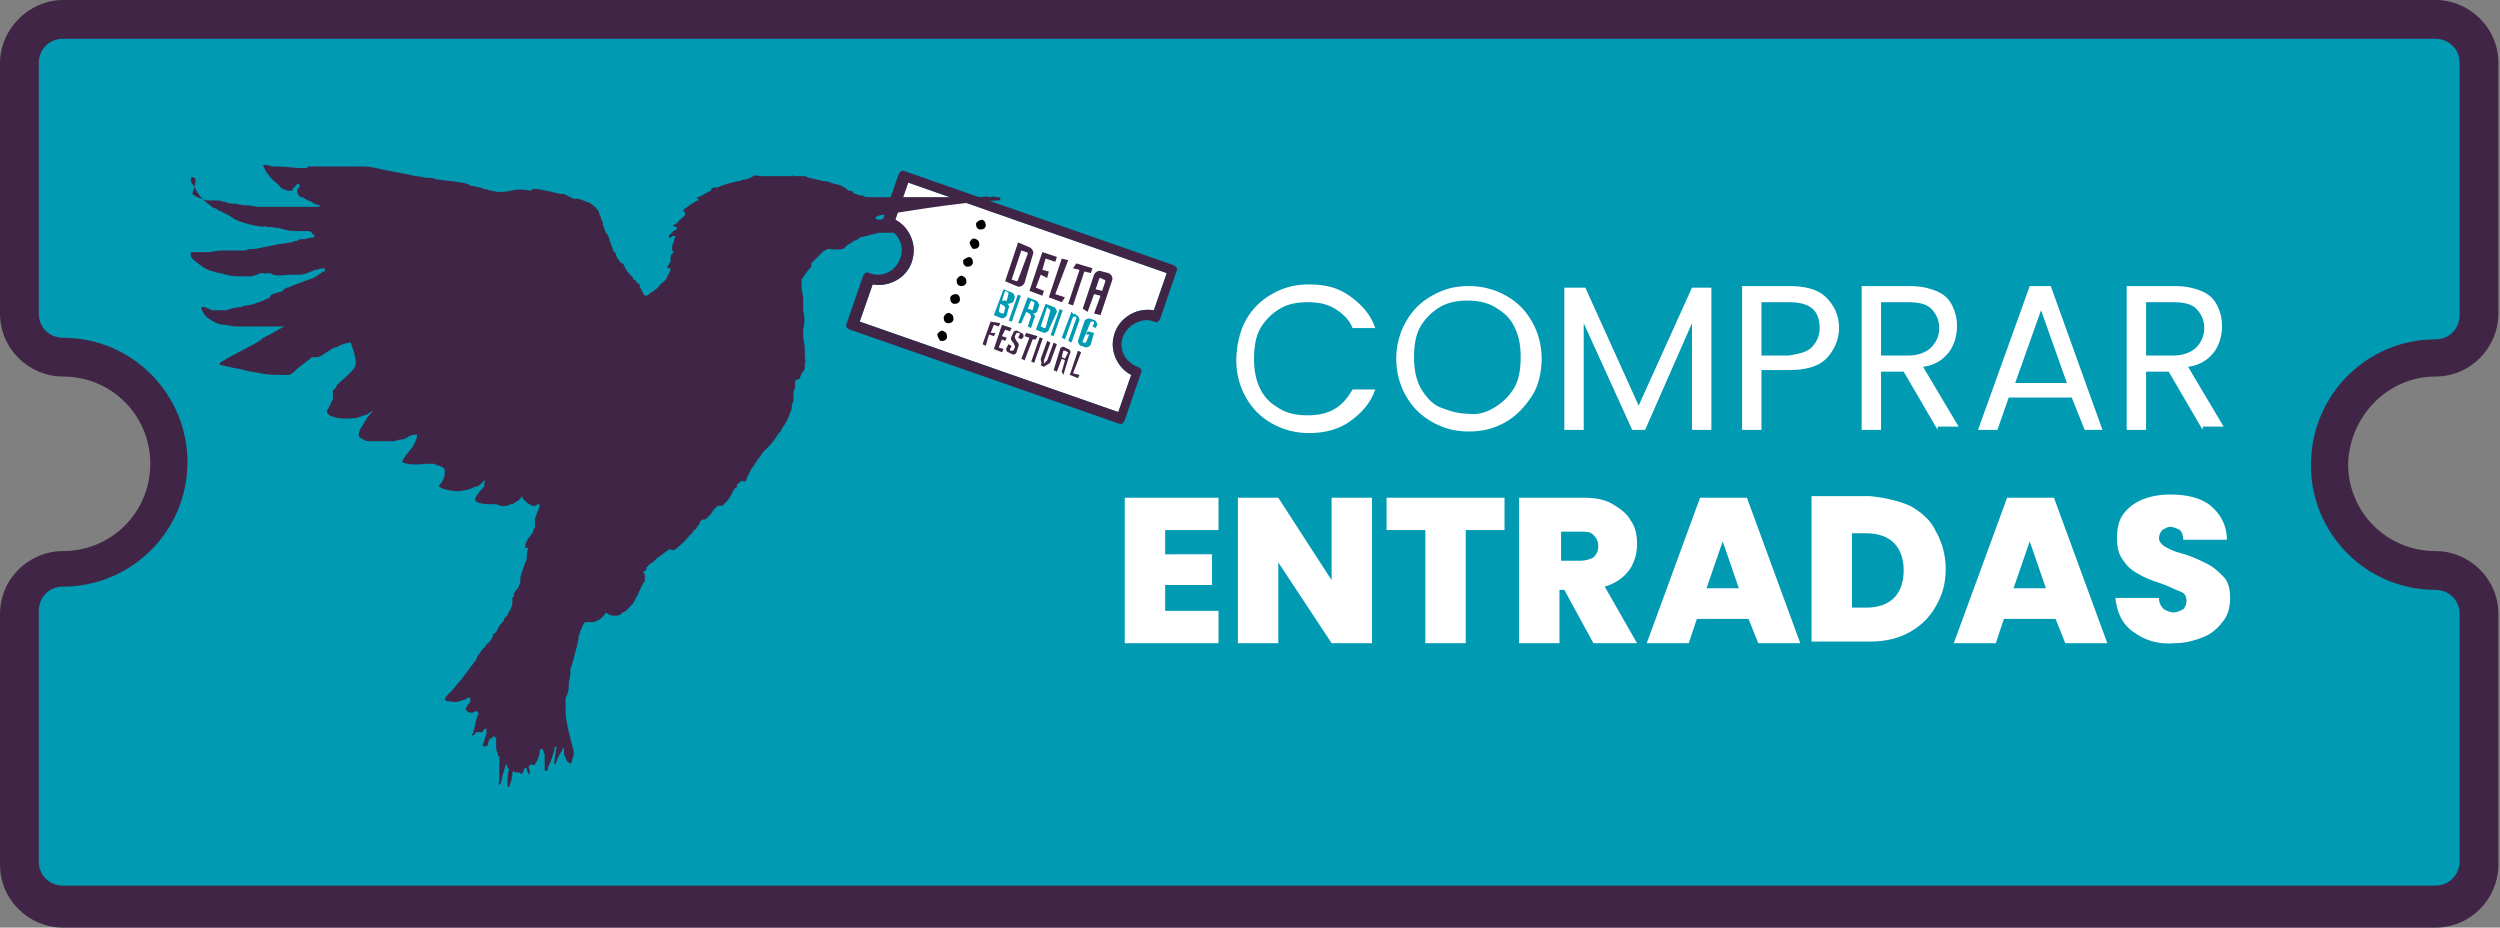 <?xml version="1.0" encoding="UTF-8"?>
<!-- Generator: Adobe Illustrator 28.0.0, SVG Export Plug-In . SVG Version: 6.00 Build 0)  -->
<svg xmlns="http://www.w3.org/2000/svg" xmlns:xlink="http://www.w3.org/1999/xlink" version="1.1" x="0px" y="0px" viewBox="0 0 154.7 57.4" style="enable-background:new 0 0 154.7 57.4;" xml:space="preserve">
<rect x="0" y="0" width="154.7" height="57.4" fill="#808080" stroke="none"/>
<style type="text/css">
	.st0{display:none;}
	.st1{display:inline;fill:#009AB2;}
	.st2{fill:#FFFFFF;}
	.st3{fill:#3D2645;}
	.st4{fill:#0098B0;}
	.st5{fill:#412547;}
	.st6{fill:#009AB2;}
</style>
<g id="BG" class="st0">
</g>
<g id="ELEMENTS_00000010294934193675868900000004873407955746785958_">
	<g>
		<path class="st5" d="M150.7,23.3c2.2,0,3.9-1.8,3.9-3.9V3.9c0-2.2-1.8-3.9-3.9-3.9H77.5h-6.4H3.9C1.8,0,0,1.8,0,3.9v15.5    c0,2.2,1.8,3.9,3.9,3.9c3,0,5.4,2.4,5.4,5.4c0,3-2.4,5.4-5.4,5.4C1.8,34.1,0,35.8,0,38v15.5c0,2.2,1.8,3.9,3.9,3.9h67.2h6.4h73.2    c2.2,0,3.9-1.8,3.9-3.9V38c0-2.2-1.8-3.9-3.9-3.9c-3,0-5.4-2.4-5.4-5.4C145.4,25.7,147.8,23.3,150.7,23.3z"></path>
		<path class="st6" d="M150.7,21c0.9,0,1.5-0.7,1.5-1.5V3.9c0-0.9-0.7-1.5-1.5-1.5H77.5h-6.4H3.9c-0.9,0-1.5,0.7-1.5,1.5v15.5    c0,0.9,0.7,1.5,1.5,1.5c4.3,0,7.7,3.5,7.7,7.7c0,4.3-3.5,7.7-7.7,7.7c-0.9,0-1.5,0.7-1.5,1.5v15.5c0,0.9,0.7,1.5,1.5,1.5h67.2h6.4    h73.2c0.9,0,1.5-0.7,1.5-1.5V38c0-0.9-0.7-1.5-1.5-1.5c-4.3,0-7.7-3.5-7.7-7.7C143,24.4,146.5,21,150.7,21z"></path>
		<g>
			<g>
				<g>
					<polygon points="52.3,15.3 52.3,15.3 52.3,15.3      "></polygon>
					<path class="st5" d="M61.8,13.1C61.9,13.1,62,13.1,61.8,13.1c-0.2-0.3-3.6,0.4-6.3,0.4c-0.1,0-0.9,0-1,0.1       c-0.1,0-0.4,0-0.3-0.2c0,0-2.1,0.7-2,1.9c0,0,0.1,0,0.1-0.1c0,0,0,0,0,0c0,0,0,0,0,0c0,0,0,0,0.1,0c0,0,0,0,0,0       c0.1-0.1,0.2-0.1,0.3-0.2c0,0,0,0,0,0l0,0l0,0c0,0,0.1,0,0.1-0.1c0,0,0,0,0,0c0.2,0,0.3-0.1,0.4-0.2c0.4-0.1,0.8-0.2,1.2-0.3       c0.1,0,0.2,0,0.3,0c0.1,0,0.1,0,0.2,0c0.1,0,0.2,0,0.3,0c0.2,0,0.3,0,0.4-0.1c0,0,0.1,0,0.1,0c0.3-0.1,0.7-0.1,1-0.1       c0.6-0.1,1.2-0.2,1.7-0.3c0.9-0.1,1.7-0.4,2.5-0.6C61.4,13.2,61.6,13.2,61.8,13.1z"></path>
				</g>
				<g>
					<g>
						<g>
							<path class="st2" d="M68.9,20.9c-0.2,0.9,0.3,1.9,1.1,2.3l-0.8,2.3l-16-5.6l0.8-2.3c1.1,0.2,2.3-0.5,2.5-1.7         c0.2-0.9-0.3-1.9-1.1-2.3l0.8-2.3l16,5.6l-0.8,2.3C70.2,19,69.1,19.8,68.9,20.9z"></path>
						</g>
					</g>
					<g>
						<g>
							<g>
								<path d="M59.2,18.2L59.2,18.2c0.2,0.1,0.2,0.2,0.2,0.4l0,0c-0.1,0.2-0.2,0.2-0.4,0.2l0,0c-0.2-0.1-0.2-0.2-0.2-0.4l0,0          C58.9,18.2,59.1,18.2,59.2,18.2z"></path>
							</g>
						</g>
						<g>
							<g>
								<path d="M58.8,19.4L58.8,19.4c0.2,0.1,0.2,0.2,0.2,0.4v0c-0.1,0.2-0.2,0.2-0.4,0.2l0,0c-0.2-0.1-0.2-0.2-0.2-0.4v0          C58.5,19.4,58.7,19.3,58.8,19.4z"></path>
							</g>
						</g>
						<g>
							<g>
								<path d="M58.4,20.5L58.4,20.5c0.2,0.1,0.2,0.2,0.2,0.4h0c-0.1,0.2-0.2,0.2-0.4,0.2l0,0C58.1,21,58,20.8,58,20.7l0,0          C58.1,20.5,58.3,20.4,58.4,20.5z"></path>
							</g>
						</g>
						<g>
							<g>
								<path d="M59.6,17.1L59.6,17.1c0.2,0.1,0.2,0.2,0.2,0.4v0c-0.1,0.2-0.2,0.2-0.4,0.2l0,0c-0.2-0.1-0.2-0.2-0.2-0.4v0          C59.3,17.1,59.5,17,59.6,17.1z"></path>
							</g>
						</g>
						<g>
							<g>
								<path d="M60,15.9L60,15.9c0.2,0.1,0.2,0.2,0.2,0.4l0,0c-0.1,0.2-0.2,0.2-0.4,0.2l0,0c-0.2-0.1-0.2-0.2-0.2-0.4l0,0          C59.7,16,59.9,15.9,60,15.9z"></path>
							</g>
						</g>
						<g>
							<g>
								<path d="M60.4,14.8L60.4,14.8c0.2,0.1,0.2,0.2,0.2,0.4l0,0c-0.1,0.2-0.2,0.2-0.4,0.2h0C60.1,15.3,60,15.1,60,15l0,0          C60.1,14.8,60.2,14.7,60.4,14.8z"></path>
							</g>
						</g>
						<g>
							<g>
								<path d="M60.8,13.6L60.8,13.6C61,13.7,61,13.9,61,14l0,0c-0.1,0.2-0.2,0.2-0.4,0.2l0,0c-0.2-0.1-0.2-0.2-0.2-0.4l0,0          C60.5,13.7,60.6,13.6,60.8,13.6z"></path>
							</g>
						</g>
						<g>
							<g>
								<path class="st5" d="M71.4,19.9c0.2,0.1,0.3,0,0.4-0.2l1-2.9c0.1-0.2,0-0.3-0.2-0.4l-16.6-5.8c-0.2-0.1-0.3,0-0.4,0.2          l-1,2.9c-0.1,0.2,0,0.3,0.2,0.4c0.8,0.3,1.2,1.1,0.9,1.9c-0.3,0.8-1.1,1.2-1.9,0.9c-0.2-0.1-0.3,0-0.4,0.2l-1,2.9          c-0.1,0.2,0,0.3,0.2,0.4l16.6,5.8c0.2,0.1,0.3,0,0.4-0.2l1-2.9c0.1-0.2,0-0.3-0.2-0.4c-0.8-0.3-1.2-1.1-0.9-1.9          C69.8,20.1,70.7,19.6,71.4,19.9z M68.9,20.9c-0.2,0.9,0.3,1.9,1.1,2.3l-0.8,2.3l-16-5.6l0.8-2.3c1.1,0.2,2.3-0.5,2.5-1.7          c0.2-0.9-0.3-1.9-1.1-2.3l0.8-2.3l16,5.6l-0.8,2.3C70.2,19,69.1,19.8,68.9,20.9z"></path>
							</g>
						</g>
					</g>
					<g>
						<g>
							<path class="st5" d="M63.6,15.7c0,0,0-0.1-0.1-0.1l-0.3-0.1l-0.6,1.8l0.3,0.1c0,0,0.1,0,0.1-0.1L63.6,15.7z M63.4,17.5         c-0.1,0.2-0.3,0.3-0.5,0.2l-0.7-0.3L63,15l0.7,0.3c0.2,0.1,0.3,0.3,0.2,0.5L63.4,17.5z"></path>
						</g>
						<polygon class="st5" points="65.4,15.9 65.3,16.2 64.7,16 64.5,16.7 64.9,16.8 64.8,17.2 64.4,17 64.1,17.8 64.6,18         64.5,18.3 63.7,18 64.5,15.6       "></polygon>
						<polygon class="st5" points="65.9,18.4 65.7,18.7 64.9,18.4 65.7,16 66.1,16.1 65.3,18.2       "></polygon>
						<polygon class="st5" points="67.6,16.6 67.5,16.9 67.1,16.8 66.4,18.9 66.1,18.8 66.8,16.7 66.4,16.6 66.6,16.3       "></polygon>
						<g>
							<path class="st5" d="M68.4,17.4c0,0,0-0.1-0.1-0.1l-0.2-0.1c0,0-0.1,0-0.1,0.1l-0.2,0.6l0.4,0.1L68.4,17.4z M67.7,19.4         l0.4-1.1l-0.4-0.1l-0.4,1.1L67,19.1l0.7-2.1c0.1-0.2,0.3-0.3,0.5-0.2l0.4,0.1c0.2,0.1,0.3,0.3,0.2,0.5l-0.7,2.1L67.7,19.4z"></path>
							<path class="st6" d="M61.8,19.3l0.2,0.1c0,0,0.1,0,0.1,0l0.1-0.3c0-0.1,0-0.1-0.1-0.2l-0.2-0.1L61.8,19.3z M62.3,18.6         l0.1-0.4c0,0,0-0.1,0-0.1l-0.2-0.1L62,18.6L62.3,18.6C62.2,18.7,62.3,18.7,62.3,18.6 M62.3,18.8c0.1,0,0.2,0.2,0.1,0.3         l-0.1,0.4c0,0.1-0.2,0.2-0.3,0.2l-0.5-0.2l0.6-1.6l0.5,0.2c0.1,0,0.2,0.2,0.2,0.3l-0.1,0.3C62.5,18.8,62.4,18.8,62.3,18.8         L62.3,18.8z"></path>
						</g>
						
							<rect x="62" y="18.9" transform="matrix(0.329 -0.944 0.944 0.329 24.183 72.151)" class="st6" width="1.7" height="0.2"></rect>
						<g>
							<path class="st6" d="M63.9,19.2l0.1-0.4c0,0,0-0.1,0-0.1l-0.2-0.1l-0.2,0.5L63.9,19.2C63.8,19.2,63.9,19.2,63.9,19.2          M63.7,19.4l-0.2-0.1l-0.3,0.7L63,20l0.6-1.6l0.5,0.2c0.1,0,0.2,0.2,0.2,0.3l-0.1,0.3c0,0.1-0.1,0.2-0.3,0.2l0,0         c0.1,0,0.2,0.2,0.1,0.3l-0.2,0.6l-0.2-0.1l0.2-0.6C63.8,19.5,63.7,19.4,63.7,19.4"></path>
							<path class="st6" d="M65,19.2C65,19.2,65,19.1,65,19.2L64.8,19l-0.4,1.2l0.2,0.1c0,0,0.1,0,0.1,0L65,19.2z M64.9,20.4         c0,0.1-0.2,0.2-0.3,0.2l-0.5-0.2l0.6-1.6l0.5,0.2c0.1,0,0.2,0.2,0.2,0.3L64.9,20.4z"></path>
						</g>
						
							<rect x="64.6" y="19.8" transform="matrix(0.329 -0.944 0.944 0.329 25.067 75.204)" class="st6" width="1.7" height="0.2"></rect>
						<g>
							<path class="st6" d="M66.4,19.4L66.4,19.4c0,0.1,0.1,0,0.1,0l0.1,0.1c0.1,0,0.2,0.2,0.2,0.3l-0.5,1.4l-0.2-0.1l0.5-1.4         c0,0,0-0.1,0-0.1l-0.1,0c0,0-0.1,0-0.1,0L65.9,21l-0.2-0.1l0.6-1.6L66.4,19.4z"></path>
							<path class="st6" d="M67.2,20.7l0.1-0.2l0.4,0.1l-0.2,0.7c0,0.1-0.2,0.2-0.3,0.2l-0.3-0.1c-0.1,0-0.2-0.2-0.2-0.3l0.4-1.2         c0-0.1,0.2-0.2,0.3-0.2l0.3,0.1c0.1,0,0.2,0.2,0.2,0.3l-0.1,0.2l-0.2-0.1l0.1-0.2c0,0,0-0.1,0-0.1l-0.1,0c0,0-0.1,0-0.1,0         L67,21.1c0,0,0,0.1,0,0.1l0.1,0c0,0,0.1,0,0.1,0l0.2-0.5L67.2,20.7z"></path>
						</g>
						<polygon class="st5" points="61.9,20 61.8,20.2 61.5,20.1 61.3,20.6 61.6,20.6 61.5,20.8 61.2,20.7 61,21.4 60.8,21.3         61.3,19.9       "></polygon>
						<polygon class="st5" points="62.6,20.3 62.5,20.5 62.2,20.4 62,20.8 62.3,20.9 62.2,21.1 62,21 61.8,21.5 62.1,21.6 62,21.8         61.5,21.6 62,20.1       "></polygon>
						<g>
							<path class="st5" d="M62.7,20.6c0-0.1,0.2-0.2,0.3-0.1l0.2,0.1c0.1,0,0.2,0.2,0.1,0.3L63.2,21L63,20.9l0.1-0.2         c0,0,0-0.1,0-0.1l-0.1,0c0,0-0.1,0-0.1,0l-0.1,0.2c0,0.1,0,0.1,0,0.1l0.1,0.2c0.1,0.1,0.2,0.2,0.1,0.4l-0.1,0.3         c0,0.1-0.2,0.2-0.3,0.1l-0.2-0.1c-0.1,0-0.2-0.2-0.1-0.3l0.1-0.2l0.2,0.1l-0.1,0.2c0,0,0,0.1,0,0.1l0.1,0c0,0,0.1,0,0.1,0         l0.1-0.2c0-0.1,0-0.1,0-0.1l-0.1-0.2c-0.1-0.1-0.2-0.2-0.1-0.4L62.7,20.6z"></path>
						</g>
						<polygon class="st5" points="64.2,20.8 64.1,21 63.9,21 63.4,22.3 63.2,22.2 63.7,20.9 63.4,20.8 63.5,20.6       "></polygon>
						
							<rect x="63.4" y="21.6" transform="matrix(0.329 -0.944 0.944 0.329 22.561 75.127)" class="st5" width="1.6" height="0.2"></rect>
						<g>
							<path class="st5" d="M64.4,22.2l0.4-1.1l0.2,0.1l-0.4,1.1c0,0.1,0,0.2,0,0.2l0,0l0,0c0,0,0.1-0.1,0.2-0.2l0.4-1.1l0.2,0.1         l-0.4,1.1c0,0.1-0.3,0.2-0.4,0.3l-0.2-0.1C64.5,22.5,64.4,22.3,64.4,22.2"></path>
							<path class="st5" d="M66.1,21.8C66.1,21.8,66.1,21.7,66.1,21.8l-0.2-0.1c0,0-0.1,0-0.1,0l-0.1,0.4l0.2,0.1L66.1,21.8z          M65.7,23l0.2-0.7l-0.2-0.1L65.4,23l-0.2-0.1l0.4-1.3c0-0.1,0.2-0.2,0.3-0.1l0.2,0.1c0.1,0,0.2,0.2,0.1,0.3l-0.4,1.3L65.7,23         z"></path>
						</g>
						<polygon class="st5" points="66.8,23.2 66.7,23.4 66.2,23.2 66.7,21.7 66.9,21.8 66.4,23.1       "></polygon>
					</g>
				</g>
				<path class="st5" d="M52.3,15.3c0.6-1,1.8-1.8,1.8-1.8c0.1-0.1,0.3-0.2,0.5-0.2c0.2,0,4.6-0.8,7.2-0.9c0.1,0,0.1,0,0.1-0.1      c0-0.1-0.1-0.1-0.2-0.1c0,0-0.1,0-0.1,0c-0.1-0.1-0.2,0-0.4,0l0,0c-0.2-0.1-0.3,0-0.5,0c-0.5,0-1,0-1.5,0c0,0,0,0-0.1,0      c0,0-0.1,0-0.1,0c0,0-0.1,0-0.1,0c0,0,0,0,0,0c0,0,0,0-0.1,0c0,0-0.1,0-0.1,0c0,0-0.1,0-0.1,0c-0.1,0-0.1,0-0.1,0      c0,0-0.1,0-0.1,0c0,0,0,0,0,0c0,0,0,0-0.1,0c0,0-0.1,0-0.1,0c0,0-0.1,0-0.1,0c-0.5,0-1.1,0-1.6,0c-0.1,0-0.1,0-0.2,0      c0,0,0,0-0.1,0c0,0,0,0,0.1,0c0,0,0,0,0,0c0,0,0,0-0.1,0c0,0-0.1,0-0.1,0c0,0,0,0-0.1,0c0,0,0,0-0.1,0c0,0,0,0,0,0      c0,0-0.1,0-0.1,0c0,0,0,0-0.1,0c0,0,0,0,0,0c-0.1,0-0.2,0-0.2,0c0,0,0,0-0.1,0c0,0,0,0,0,0c-0.2,0-0.3,0-0.5,0      c-0.2,0-0.4,0-0.6,0c-0.2,0-0.4,0-0.6,0c0,0,0,0,0,0c-0.1,0-0.2,0-0.3-0.1c0,0,0,0,0,0c-0.1,0-0.3,0-0.4-0.1c0,0,0,0-0.1,0      C53,12,53,12,52.9,12c-0.1-0.1-0.2-0.2-0.3-0.2c0,0,0,0-0.1,0c-0.2-0.2-0.4-0.3-0.7-0.4c0,0,0,0-0.1,0c0,0,0,0,0,0      c-0.3-0.1-0.5-0.2-0.8-0.2c-0.3-0.1-0.5-0.1-0.8-0.2c0,0,0,0,0,0c0,0,0,0-0.1,0c-0.1-0.1-0.2-0.1-0.3-0.1c0,0,0,0-0.1,0l0,0      c0,0-0.1,0-0.1,0c0,0-0.1,0-0.1,0c0,0-0.1,0-0.1,0c0,0,0,0-0.1,0c-0.1,0-0.1-0.1-0.2,0c0,0,0,0,0,0c-0.1,0-0.3,0-0.4,0      c0,0,0,0-0.1,0c0,0,0,0,0,0c0,0,0,0,0,0l0,0c-0.1,0-0.1,0-0.2,0c-0.3,0-0.5,0-0.8,0c-0.1,0-0.3,0-0.4,0c0,0,0,0,0,0      c-0.2,0-0.3-0.1-0.5,0c-0.1,0.1-0.2,0.1-0.4,0.2c-0.1,0-0.3,0-0.4,0.1l0,0c0,0-0.1,0-0.1,0c-0.4,0.1-0.9,0.2-1.3,0.4      c0,0-0.1,0-0.1,0c-0.1,0-0.2,0-0.3,0.1c0,0,0,0,0,0c0,0,0,0,0,0l0,0c0,0.1,0,0.1,0,0.1c0,0,0,0,0,0c-0.3,0.1-0.5,0.3-0.8,0.4      c-0.1,0-0.1,0.1,0,0.1c0,0,0.1,0.1,0,0.1c-0.3,0.1-0.5,0.3-0.8,0.5c-0.1,0-0.1,0.1-0.1,0.1l0,0c0,0.1,0,0.1,0,0.1      c0.1,0,0.1,0.1,0.1,0.2c-0.1,0.1-0.2,0.2-0.3,0.3c0,0,0,0,0,0c-0.1,0-0.1,0.1-0.1,0.1c-0.1,0.1-0.2,0.2-0.3,0.2      c-0.1,0.1,0,0.1,0,0.1c0,0,0,0,0,0c0,0,0.1,0,0.2,0.1l0,0c0,0,0,0,0,0c0,0.1-0.1,0.1-0.2,0.2c-0.1,0-0.1,0.1-0.1,0.1      c0,0-0.1,0-0.1,0.1l0,0c0,0-0.1,0-0.1,0.1l0,0c0,0,0,0,0,0.1c0,0,0,0,0.1,0c0,0,0,0,0,0c0,0,0.1,0,0.1-0.1c0,0,0,0,0,0l0,0l0,0      c0,0,0.1,0,0.1,0c0,0,0.1,0,0.1,0c0,0,0,0,0,0c0,0.1-0.1,0.2-0.1,0.3c0,0,0,0.1,0,0.1c-0.1,0.1-0.1,0.2-0.1,0.3c0,0,0,0,0,0      c0,0.1,0,0.1,0,0.2c0,0,0.1,0.1,0.1,0.1l0,0c0,0-0.1,0.1-0.1,0.1c-0.1,0.1-0.1,0.1-0.1,0.2c0,0,0,0,0,0.1c0,0,0,0,0,0.1      c0,0,0,0,0,0.1l0,0c0,0,0,0,0,0l0,0c-0.1,0.1-0.1,0.2-0.2,0.3c0,0.1,0,0.1,0.1,0.1c0.1,0,0.1,0,0.1,0.1      c-0.1,0.2-0.2,0.4-0.3,0.6c-0.1,0.1-0.1,0.1-0.2,0.2c0,0-0.1,0-0.1,0.1c0,0-0.1,0-0.1,0.1c-0.1,0.1-0.3,0.3-0.5,0.4      c0,0-0.1,0-0.1,0.1c0,0,0,0,0,0c0,0,0,0,0,0c-0.1,0-0.1,0.1-0.2,0.1c0,0-0.1,0-0.1,0c0,0,0,0,0,0c0,0,0-0.1-0.1-0.1c0,0,0,0,0,0      c0,0,0,0,0,0l0,0c0,0,0,0,0,0c0,0,0,0,0,0c0-0.1,0-0.1-0.1-0.2c0,0,0,0,0,0l0,0c0-0.1,0-0.1-0.1-0.2c0,0,0,0,0,0      c0,0,0-0.1,0-0.1c0,0,0,0,0,0c0,0,0,0,0,0c0-0.1-0.1-0.2-0.2-0.2c0-0.1-0.1-0.2-0.2-0.2c0-0.1-0.1-0.2-0.2-0.3l0,0      c-0.1-0.1-0.2-0.2-0.3-0.4l0,0c0-0.1-0.1-0.1-0.1-0.2c0,0,0,0,0,0c0-0.1-0.1-0.1-0.1-0.1c-0.1,0-0.1-0.1-0.2-0.2l0,0      c0,0,0,0,0,0c-0.1-0.1-0.2-0.3-0.2-0.4l0,0c0,0,0,0,0,0c0,0,0-0.1-0.1-0.1c0,0,0,0,0,0c-0.1-0.2-0.1-0.3-0.2-0.5      c0-0.1-0.1-0.2-0.1-0.3c0,0,0,0,0,0c0-0.1-0.1-0.3-0.2-0.4c0,0,0,0,0,0c0,0,0,0,0,0c-0.1-0.2-0.1-0.3-0.2-0.5c0,0,0,0,0,0      c0,0,0-0.1,0-0.1c0-0.1,0-0.1-0.1-0.2c0-0.1,0-0.2-0.1-0.3c0-0.2-0.1-0.3-0.2-0.4c0-0.1-0.1-0.1-0.1-0.1c0,0,0,0,0,0      c-0.1-0.1-0.3-0.3-0.5-0.3c-0.2-0.1-0.4-0.2-0.6-0.2c0,0-0.1,0-0.1,0c0,0,0,0,0,0c0,0,0,0,0,0c0,0,0,0,0,0c0,0,0,0-0.1,0      c-0.2-0.1-0.4-0.2-0.6-0.3c0,0,0,0-0.1,0c0,0,0,0,0,0c0,0,0,0,0,0c0,0,0,0-0.1,0c-0.4-0.1-0.9-0.2-1.4-0.3c-0.1,0-0.1,0-0.2,0      c0,0-0.1,0-0.1,0c-0.1,0-0.1,0.1-0.2,0.1c-0.4-0.1-0.8-0.1-1.2,0c-0.4,0.1-0.8,0.1-1.2,0c-0.1,0-0.3-0.1-0.4-0.1      c-0.1,0-0.2-0.1-0.3-0.1c-0.2,0-0.3-0.1-0.5-0.1c-0.1,0-0.1,0-0.2-0.1c-0.7-0.2-1.3-0.2-2-0.3c0,0,0,0,0,0      c-0.2-0.1-0.4-0.1-0.6-0.1c0,0,0,0-0.1,0c0,0,0,0,0,0c-0.3-0.1-0.7-0.1-1-0.2c-0.5-0.1-1.1-0.2-1.6-0.3      c-0.4-0.1-0.8-0.2-1.2-0.2c-0.3,0-0.6,0-0.9,0c0,0,0,0,0,0c0,0,0,0-0.1,0c0,0,0,0,0,0c0,0-0.1,0-0.1,0c-0.3,0-0.7,0-1,0      c0,0-0.1,0-0.1,0c0,0,0,0,0,0c0,0,0,0-0.1,0c-0.3,0-0.7,0-1,0c0,0-0.1,0-0.1,0c-0.1,0.1-0.2,0.1-0.3,0.1c0,0,0,0,0,0      c0,0-0.1,0-0.1,0c-0.5,0-1-0.1-1.5-0.1c-0.1,0-0.2,0-0.3,0c0,0-0.1,0-0.1,0c-0.2-0.1-0.3-0.1-0.5-0.1c0,0,0,0.1,0,0.1      c0.1,0.2,0.2,0.4,0.3,0.5c0.2,0.3,0.5,0.5,0.7,0.7c0.1,0.2,0.3,0.2,0.5,0.3c0,0,0.1,0,0.1,0c0,0,0.1,0,0.1,0      c0.1,0,0.1,0,0.1-0.1c0.1-0.1,0.1-0.1,0.2-0.2c0.1-0.1,0.1-0.2,0.2-0.1c0.1,0.1,0,0.2,0,0.2c-0.1,0.1-0.1,0.1-0.1,0.2      c0,0.1,0,0.2,0.1,0.3c0,0,0,0,0,0c0,0,0,0,0,0c0.1,0.1,0.1,0.1,0.2,0.1c0.1,0,0.1,0.1,0.2,0.1c0.1,0.1,0.2,0.1,0.4,0.2      c0.1,0.1,0.2,0.1,0.4,0.2c0,0,0,0,0,0c0,0,0,0,0.1,0c0,0.1-0.1,0.1-0.1,0.1c0,0,0,0,0,0c-0.1,0-0.2,0-0.2,0c-0.2,0-0.3,0-0.5,0      c-0.1,0-0.2,0-0.3,0l0,0c0,0,0,0-0.1,0c0,0,0,0,0,0c0,0-0.1,0-0.1,0c-0.3,0-0.5,0-0.8,0c-0.1,0-0.1,0-0.2,0c0,0,0,0-0.1,0      c0,0,0,0,0,0c0,0-0.1,0-0.1,0c-0.3,0-0.7,0-1,0l0,0c0,0,0,0-0.1,0c0,0-0.1,0-0.1,0c0,0,0,0-0.1,0c-0.2,0-0.5-0.1-0.7-0.1      c0,0-0.1,0-0.1,0c0,0,0,0-0.1,0c-0.2,0-0.4-0.1-0.6-0.1c-0.2,0-0.4,0-0.5-0.1c-0.2,0-0.4-0.1-0.5-0.1c0,0,0,0-0.1,0      c0,0,0,0-0.1,0c0,0,0,0-0.1,0c0,0,0,0,0,0c0,0-0.1,0-0.1,0c0,0,0,0,0,0c0,0,0,0,0,0c0,0,0,0,0,0c0,0,0,0,0,0c0,0,0,0,0.1,0      c0,0,0,0-0.1,0c0,0,0,0-0.1,0l0,0c0,0,0,0-0.1,0l0,0c0,0-0.1,0-0.1,0c-0.3-0.1-0.7-0.2-0.9-0.4C12.2,11.1,12.1,11,12,11      c-0.1-0.1-0.2,0-0.2,0.1c0,0,0,0,0,0c0,0.2,0.1,0.3,0.2,0.4c0,0,0,0,0,0c0,0.1,0.1,0.1,0.1,0.2c0,0,0,0,0,0      c0,0.1,0.1,0.1,0.1,0.2c0.2,0.3,0.5,0.6,0.8,0.8c0.1,0.1,0.2,0.2,0.4,0.2c0,0,0,0.1,0.1,0.1l0,0c0,0,0,0,0,0c0,0,0,0,0,0      c0.2,0.1,0.4,0.2,0.6,0.3l0,0c0.2,0.1,0.3,0.2,0.5,0.3c0.4,0.2,0.9,0.3,1.4,0.4c0,0,0.1,0,0.1,0l0,0l0,0c0,0,0,0,0,0      c0.1,0,0.1,0.1,0.2,0c0,0,0,0,0.1,0l0,0c0,0,0,0,0,0c0.2,0.1,0.4,0,0.6,0.1c0,0,0,0,0.1,0c0,0,0,0,0,0c0,0,0.1,0,0.1,0      c0.1,0,0.3,0.1,0.4,0.1l0,0c0.3,0.1,0.6,0.1,0.9,0.1l0,0c0.2,0,0.4,0,0.5,0c0.1,0,0.2,0,0.3,0.1c0,0,0,0,0,0c0,0,0,0.1,0.1,0.1      c0,0,0,0,0,0c0.1,0.1,0.1,0.2-0.1,0.2c-0.2,0-0.3,0.1-0.5,0.1c0,0,0,0,0,0l0,0c0,0-0.1,0-0.1,0c-0.1,0-0.2,0-0.3,0.1      c0,0,0,0,0,0l0,0c-0.2,0-0.3,0.1-0.4,0.1c0,0,0,0,0,0c-0.2,0-0.4,0.1-0.7,0.1c-0.5,0.1-1,0.2-1.5,0.3c-0.2,0-0.4,0-0.6,0.1      c0,0-0.1,0-0.1,0c0,0-0.1,0-0.1,0c0,0-0.1,0-0.1,0c0,0,0,0,0,0c-0.1,0-0.1,0-0.2,0c0,0,0,0,0,0c0,0-0.1,0-0.1,0      c-0.1,0-0.1,0-0.2,0l0,0l0,0c-0.1,0-0.1,0-0.2,0l0,0c0,0,0,0-0.1,0c-0.4,0-0.7,0-1.1,0.1c0,0-0.1,0-0.1,0c0,0-0.1,0-0.1,0      c0,0,0,0,0,0c-0.2,0-0.5,0-0.7,0c0,0,0,0-0.1,0c-0.2,0-0.2,0-0.2,0.2c0,0.1,0.1,0.2,0.2,0.3c0.4,0.3,0.7,0.6,1.2,0.7      c0.3,0.1,0.5,0.1,0.8,0.2c0.3,0.1,0.7,0.1,1,0.1c0.1,0,0.1,0,0.2,0c0,0,0,0,0,0c0,0,0.1,0,0.1,0c0,0,0.1,0,0.1,0      c0.1,0,0.1,0,0.2,0c0,0,0,0,0,0c0,0,0,0,0,0c0.2-0.1,0.4-0.1,0.5-0.2l0,0c0,0,0,0,0.1,0c0,0,0,0,0,0c0,0,0,0,0,0l0,0      c0,0,0,0,0.1,0c0.1,0,0.1,0.1,0.2,0c0.1,0,0.3,0,0.4,0.1c0,0,0,0,0,0c0.4,0.1,0.7,0,1.1,0c0,0,0,0,0,0c0,0,0.1,0,0.1,0      c0.1,0,0.1,0,0.2,0l0,0c0.1,0,0.1,0,0.2,0c0.4,0,0.7-0.2,1-0.3c0,0,0,0,0,0c0.2,0,0.3-0.1,0.5-0.1c0.1,0,0.1,0,0.1,0.2      c-0.1,0-0.2,0-0.2,0.1c0,0,0,0,0,0c0,0,0,0,0,0c0,0,0,0,0,0c0,0,0,0,0,0c-0.1,0-0.2,0.1-0.3,0.2c0,0,0,0,0,0      c-0.1,0-0.1,0-0.2,0.1c-0.6,0.2-1.1,0.4-1.6,0.6c0,0,0,0,0,0c-0.1,0-0.1,0-0.2,0.1c0,0,0,0,0,0c0,0,0,0,0,0c0,0-0.1,0-0.1,0.1      c-0.2,0.1-0.4,0.1-0.6,0.2c-0.1,0-0.2,0.1-0.2,0.2c0,0,0,0,0,0c-0.1,0.1-0.3,0.1-0.4,0.2c-0.1,0-0.2,0.1-0.3,0.1      c-0.3,0.1-0.5,0.2-0.8,0.2c-0.1,0-0.2,0.1-0.3,0.1c-0.3,0-0.6,0.1-0.9,0.2c-0.1,0-0.1,0-0.2,0c0,0,0,0,0,0c-0.2,0-0.4,0-0.6,0      c0,0,0,0-0.1,0l0,0c0,0,0,0,0,0c-0.1-0.1-0.3-0.1-0.4-0.2c-0.1,0-0.1,0-0.2,0c-0.1,0.1,0,0.1,0,0.2c0.1,0.2,0.2,0.4,0.4,0.5      c0.3,0.2,0.6,0.4,1,0.4c0.2,0,0.4,0.1,0.7,0.1c0,0,0.1,0,0.1,0c0,0,0,0,0,0l0,0l0,0c0,0,0,0,0,0c0,0,0,0,0,0l0,0      c0,0,0.1,0,0.1,0l0,0l0,0c0,0,0.1,0,0.1,0c0,0,0,0,0.1,0c0.3,0,0.6,0,0.9,0c0.6,0,1.2,0,1.8,0c0,0,0,0-0.1,0      c-0.4,0.2-0.7,0.4-1.1,0.6c-0.1,0-0.1,0.1-0.2,0.1c0,0-0.1,0-0.1,0.1c-0.6,0.4-2.1,1.1-2.5,1.4c0,0-0.1,0-0.1,0.1      c0,0,0,0.1,0.1,0.1c0.2,0,0.3,0.1,0.5,0.1c0.3,0.1,0.6,0.1,0.9,0.2c0,0,0,0,0,0c0.3,0.1,0.6,0.1,1,0.2c0.5,0.1,1,0.1,1.5,0.1      c0.1,0,0.1,0,0.2,0c0,0,0,0,0,0c0.2,0,0.3-0.1,0.4-0.2c0.1-0.1,0.1-0.1,0.2-0.2c0.4-0.3,0.8-0.6,0.9-0.7c0.1,0,0.2,0,0.2,0      c0,0,0,0,0,0c0,0,0,0,0.1,0c0.1,0,0.1,0,0.3-0.1c0.3-0.2,0.6-0.4,0.8-0.5c0,0,0,0,0.1,0c0.5-0.3,0.9-0.3,0.9-0.3s0.4,1,0.3,1.4      c-0.1,0.4-1.1,1.1-1.2,1.3c0,0,0,0,0,0.1c0,0-0.1,0-0.1,0.1c0,0-0.1,0-0.1,0.1c0,0,0,0,0,0c0,0,0,0,0,0l0,0c0,0,0,0,0,0      c0,0,0,0,0,0c0,0,0,0,0,0c0,0,0,0,0,0.1c0,0,0,0,0,0c0,0,0,0,0,0.1c0,0,0,0,0,0c0,0,0,0,0,0l0,0c0,0,0,0,0,0.1c0,0,0,0,0,0      c0,0,0,0,0,0c0,0,0,0,0,0c0,0,0,0,0,0c0,0,0,0,0,0l0,0c0,0,0,0,0,0.1l0,0c0,0,0,0,0,0.1c0,0,0,0,0,0c0,0,0,0,0,0c0,0,0,0,0,0      c0,0,0,0,0,0c0,0,0,0,0,0c-0.1,0.2-0.2,0.4-0.3,0.6c-0.3,0.4,0.5,0.6,1,0.6s0.8,0,1.2-0.2c0.1,0,0.1,0,0.1,0c0,0,0,0,0,0      c0.2-0.1,0.3-0.2,0.5-0.3c0,0,0,0,0,0c0,0,0,0,0,0c-0.3,0.3-0.5,0.6-0.7,1c-0.1,0.1-0.2,0.3-0.2,0.5c0,0.1,0,0.1,0.1,0.2      c0.1,0,0.1,0.1,0.2,0.1c0.1,0.1,0.3,0.1,0.4,0.1c0,0,0.1,0,0.1,0c0,0,0,0,0,0c0,0,0,0,0.1,0c0,0,0,0,0,0l0,0c0,0,0.1,0,0.1,0      c0,0,0,0,0,0c0.1,0,0.1,0,0.2,0c0,0,0,0,0,0c0.3,0,0.5,0,0.8,0c0.1,0,0.1,0,0.2,0c0.1,0,0.2-0.1,0.4-0.1c0,0,0,0,0,0      c0,0,0,0,0,0c0.2,0,0.4-0.1,0.5-0.2c0,0,0,0,0,0c0,0,0,0,0,0c0.2-0.1,0.3-0.1,0.4-0.1c0.2-0.1,0.1,0.3-0.2,0.8      c0,0-0.7,0.8-0.6,0.9c0.2,0.1,0.6,0.2,1.4,0.1c0.2,0,0.4,0,0.6,0c0.1,0.1,0.1,0.1,0.2,0.1c0.1,0,0.2,0.1,0.3,0.1l0,0      c0,0,0,0.1,0.1,0.1c0.1,0.4-0.1,0.8-0.3,1c-0.2,0.2,0.7,0.4,1.2,0.4c0.5-0.1,0.7-0.1,1-0.3c0.1,0,0.1,0,0.2,0c0,0,0-0.1,0.1-0.1      c0.1-0.1,0.2-0.2,0.3-0.3c0,0,0,0,0,0l0,0c0,0,0,0.1,0,0.1c0,0.1-0.1,0.2,0,0.3c0-0.1-0.6,0.6-0.6,0.8c0,0.2,0.4,0.3,1,0.3      c0,0,0,0,0,0c0.1,0,0.2,0,0.3,0c0.3,0.1,0.5,0.2,0.9,0c0,0,0.1,0,0.1,0c0.3-0.2,0.4-0.2,0.6-0.5c0,0.1,0.1,0.2,0.2,0.3      c0.1,0.1,0.2,0.2,0.3,0.2c0.1,0.1,0.1,0.1,0.3,0.1c0.1,0,0.1-0.1,0.2-0.1c0.1,0,0.1,0,0.1,0.1c-0.1,0.3-0.2,0.5-0.3,0.8      c0,0.1,0,0.1,0,0.2c0,0.1,0,0.1,0,0.2l0,0c0,0,0,0.1,0,0.1l0,0c0,0.1-0.1,0.1-0.1,0.2c0,0,0,0,0,0.1c-0.1,0.1-0.2,0.3-0.3,0.4      c-0.1,0.2-0.2,0.3-0.2,0.5c0,0,0,0.1,0,0.1c0,0,0.1,0,0.1,0c0,0,0,0,0,0c0,0,0.1,0,0.1,0c0,0,0,0,0,0c0,0,0,0,0,0      c-0.1,0.2-0.1,0.3-0.1,0.5c0,0.1,0,0.3-0.1,0.4c-0.1,0.3-0.2,0.6-0.3,0.9c0,0,0,0.1,0,0.1c0,0,0,0,0,0.1l0,0c0,0,0,0.1,0,0.1      l0,0c0,0,0,0,0,0c0,0.1-0.1,0.2-0.1,0.3c-0.1,0.2-0.3,0.3-0.3,0.5c0,0,0,0,0,0.1c0,0,0,0-0.1,0.1l0,0c0,0,0,0,0,0l0,0      c0,0,0,0,0,0.1l0,0c0,0,0,0,0,0.1c0,0,0,0,0,0.1c0,0,0,0,0,0.1c0,0,0,0,0,0c0,0,0,0,0,0c0,0.1-0.1,0.2-0.1,0.3l0,0      c-0.1,0.1-0.1,0.2-0.2,0.3c0,0,0,0,0,0.1c0,0-0.1,0-0.1,0.1c0,0,0,0,0,0c0,0-0.1,0-0.1,0.1c0,0.1-0.1,0.2-0.2,0.3c0,0,0,0,0,0      c-0.1,0.1-0.2,0.3-0.3,0.5c0,0-0.1,0.1-0.1,0.1c0,0-0.1,0-0.1,0.1c0,0,0,0,0,0.1l0,0c-0.1,0.1-0.1,0.2-0.2,0.3      c0,0-0.1,0.1-0.1,0.1l0,0c0,0,0,0,0,0c0,0-0.1,0-0.1,0.1c-0.1,0.1-0.1,0.2-0.2,0.2c-0.1,0.2-0.3,0.4-0.4,0.6      c0,0.1-0.1,0.2-0.1,0.2c-0.3,0.4-0.6,0.8-0.9,1.2c-0.2,0.2-0.4,0.5-0.6,0.7c-0.1,0.1-0.2,0.2-0.3,0.3c-0.1,0.2-0.1,0.2,0.1,0.3      c0,0,0.1,0,0.1,0c0,0,0,0,0.1,0c0,0,0,0,0,0c0.3,0.1,0.5,0,0.8-0.1c0.1,0,0.1,0,0.2-0.1c0.1,0,0.1-0.1,0.2,0c0,0.1,0,0.1,0,0.2      c0,0.1-0.2,0.2-0.2,0.3c0,0,0,0,0,0c0,0,0,0,0,0c-0.1,0.1-0.1,0.2,0,0.3c0.1,0.1,0.2,0.1,0.3,0.1c0,0,0,0,0,0      c0.1,0,0.2-0.1,0.3-0.1c0,0,0,0,0.1,0.1c0,0,0,0,0,0.1c-0.1,0.2-0.2,0.5-0.2,0.7c-0.1,0.1,0,0.2-0.1,0.3c0,0,0,0,0,0.1      c0,0,0,0,0,0c0,0,0,0,0,0c0,0,0,0,0,0l0,0c0,0,0,0.1-0.1,0.1c0,0,0,0.1,0,0.1c0,0,0.1,0,0.1,0c0,0,0.1-0.1,0.1-0.1      c0-0.1,0.1-0.1,0.2-0.1c0,0,0.1,0,0.1,0c0,0,0,0,0,0c0,0,0,0,0,0c0,0,0.1,0,0.1,0c0,0,0.1,0,0.1-0.1c0,0,0.1-0.1,0.1-0.1      c0.1,0,0.1-0.1,0.1,0.1c0,0.1,0,0.1,0,0.2c-0.1,0.2-0.1,0.4-0.2,0.6c-0.1,0.1,0,0.2,0.1,0.2c0,0,0.2-0.1,0.2-0.1c0,0,0,0,0-0.1      c0-0.1,0.1-0.2,0.1-0.3c0,0,0,0,0,0c0,0,0,0,0,0c0.1,0,0.1,0,0.2-0.1c0.1-0.1,0.1,0,0.2,0.1c0,0,0,0.1,0,0.1c0,0.1,0,0.2,0,0.3      c0,0.2,0,0.4,0.1,0.5c0,0,0,0.1,0,0.1c0,0,0,0.1,0.1,0.1l0,0c0,0.2,0,0.3,0,0.5c0,0.3,0,0.6,0,1c0,0.1-0.1,0.2,0,0.3      c0-0.1,0.1-0.1,0.1-0.2c0.1-0.4,0.2-0.8,0.3-1.1c0.1,0,0.1,0.1,0.1,0.2c0,0,0.1,0.1,0.1,0.1l0,0c-0.1,0.3-0.1,0.6-0.1,1      c0,0,0,0.1,0,0.1c0,0,0.1,0,0.1,0c0.1-0.3,0.2-0.5,0.2-0.8c0,0,0-0.2,0.1-0.2c0,0,0,0,0,0c0,0.1,0.1,0.1,0.2,0.1c0,0,0,0,0,0      c0,0,0.1,0,0.1,0c0,0,0.1,0,0.1,0c0,0,0,0,0,0.1c0.1,0,0.2-0.1,0.2-0.2c0-0.1,0.1-0.2,0.1-0.2c0,0,0.1,0,0.1,0.1      c0,0.2,0.2,0.3,0.2,0.5c0-0.1-0.1-0.2,0-0.3c0-0.1-0.1-0.3-0.1-0.4c0,0,0,0,0,0c0,0,0.1,0,0.1-0.1c0,0,0,0,0,0c0,0,0,0,0,0      c0,0,0,0,0,0c0,0,0.1,0,0.1,0c0,0,0,0,0,0c0.1,0.1,0.1,0,0.2,0c0.2-0.3,0.3-0.6,0.3-0.9c0.1-0.1,0.1-0.1,0.2,0      c0,0.1,0.1,0.2,0.1,0.3c0,0.2,0,0.4,0,0.7c0,0,0,0.1,0,0.1c0,0.1,0,0.2,0.1,0.2c0.1,0,0.1-0.1,0.1-0.2c0.2-0.4,0.3-0.7,0.4-1.1      c0-0.1,0-0.2,0.1-0.2c0.1,0,0,0.1,0,0.2c0,0.3-0.1,0.5-0.1,0.8c0,0,0,0.1,0,0.1c0,0,0.1,0,0.1-0.1c0.1-0.3,0.2-0.5,0.4-0.8      c0-0.1,0-0.1,0.1-0.1c0,0.1,0,0.3,0,0.4c0.1,0.1,0.1,0.3,0.2,0.4c0,0,0,0,0,0c0,0,0,0,0,0c0.2,0.2,0.2,0.2,0.3,0c0,0,0,0,0-0.1      c0.1-0.2,0.1-0.3,0.1-0.5C35,44.6,35,44.3,35,44c0,0,0-0.1,0-0.1c0-0.1,0-0.2,0-0.3c0,0,0-0.1,0-0.1l0,0c0,0,0-0.1,0-0.1      c0-0.1,0-0.3,0.1-0.4c0.1-0.3,0.1-0.5,0.1-0.8c0,0,0,0,0,0c0.1-0.3,0.1-0.6,0.1-0.8c0-0.1,0.1-0.2,0.1-0.3c0,0,0,0,0,0      c0.1-0.4,0.2-0.7,0.3-1.1l0,0c0-0.2,0.1-0.3,0.1-0.5l0,0c0,0,0,0,0-0.1c0-0.1,0.1-0.2,0.1-0.3c0,0,0-0.1,0.1-0.2      c0-0.1,0.1-0.3,0.2-0.4c0,0,0.1,0,0.1,0c0.1,0,0.3,0,0.4,0c0.4-0.1,0.6-0.3,0.8-0.6c0,0,0,0,0,0c0,0,0,0,0,0      c0.1,0.1,0.3,0.2,0.5,0.2l0,0l0,0c0.2,0,0.4,0,0.5-0.2c0,0,0,0,0,0c0.1,0,0.1,0,0.2-0.1c0,0,0.1,0,0.1-0.1c0,0,0.1,0,0.1-0.1      c0,0,0.1,0,0.1-0.1c0.2-0.1,0.3-0.4,0.4-0.6c0,0,0,0,0,0c0.1-0.1,0.1-0.1,0.1-0.2c0.1-0.2,0.2-0.4,0.3-0.6c0,0,0.1-0.1,0.1-0.2      c0-0.1,0-0.2,0-0.3c0,0,0,0,0,0c0-0.1-0.1-0.2-0.1-0.2c0.1-0.1,0.2-0.1,0.2-0.2c0,0,0,0,0-0.1c0,0,0,0,0,0c0,0,0.1,0,0.1-0.1      c0.1-0.1,0.3-0.2,0.4-0.3c0.1-0.1,0.1-0.1,0.2-0.2c0.2-0.1,0.4-0.3,0.7-0.5c0,0,0.1,0,0.1,0c0.2,0.1,0.3,0,0.4-0.1      c0.4-0.3,0.7-0.7,1-1c0,0,0,0,0,0c0,0,0,0,0-0.1c0,0,0,0,0,0c0,0,0,0,0,0c0,0,0,0,0.1,0l0,0c0,0,0,0,0,0c0,0,0,0,0,0l0,0      c0.1-0.1,0.2-0.3,0.3-0.4c0,0,0,0,0-0.1c0,0,0,0,0,0c0,0,0.1-0.1,0.1-0.1c0,0,0,0,0,0c0.1-0.1,0.2,0,0.3-0.1c0,0,0,0,0,0      c0.1-0.1,0.2-0.2,0.3-0.3c0.1-0.2,0.3-0.4,0.4-0.5c0,0,0,0,0,0c0,0,0.1,0,0.1,0c0,0,0,0,0.1,0c0.1,0,0.1,0,0.2-0.1      c0.2-0.2,0.3-0.3,0.4-0.5c0.1-0.2,0.2-0.4,0.3-0.5c0,0,0.1,0,0.1-0.1c0,0,0,0,0,0c0,0,0,0,0,0l0,0c0,0,0,0,0-0.1      c0,0,0.1-0.1,0.1-0.1c0,0,0.1,0,0.1-0.1l0,0c0,0,0,0,0,0c0,0,0,0,0,0c0.1,0,0.1-0.1,0.2,0c0,0,0.1,0,0.1,0l0,0      c0.1-0.1,0.1-0.1,0.1-0.2c0.1-0.2,0.2-0.4,0.3-0.6c0.2-0.2,0.3-0.5,0.5-0.7c0,0,0,0,0,0l0,0c0.1-0.1,0.1-0.2,0.2-0.3      c0,0,0,0,0,0c0.1-0.1,0.2-0.2,0.3-0.3c0.3-0.3,0.5-0.6,0.7-0.9c0,0,0.1-0.1,0.1-0.1c0-0.1,0.1-0.1,0.1-0.2      c0.2-0.3,0.4-0.6,0.5-1c0,0,0,0,0,0c0.1-0.1,0.1-0.3,0.1-0.5c0.1-0.1,0.1-0.2,0.1-0.4c0,0,0,0,0,0c0,0,0,0,0-0.1c0,0,0,0,0-0.1      l0,0c0,0,0-0.1,0-0.1c0,0,0,0,0,0l0,0c0,0,0-0.1,0-0.1c0,0,0,0,0,0c0.1-0.1,0.1-0.3,0.1-0.4c0,0,0,0,0,0c0,0,0,0,0-0.1      c0,0,0,0,0,0c0,0,0-0.1,0-0.1c0,0,0,0,0,0c0,0,0,0,0,0c0,0,0,0,0,0c0-0.1,0.2-0.1,0.3-0.2c0,0,0,0,0,0c0-0.1,0.1-0.2,0.1-0.3      c0,0,0,0,0,0c0,0,0.1-0.1,0.1-0.1c0.1-0.1,0.1-0.3,0.1-0.4c0,0,0,0,0-0.1c0-0.1,0.1-0.2,0-0.3c0-0.1,0-0.2,0-0.2      c0-0.4,0-0.7-0.1-1.1c0,0,0-0.1,0-0.1c0-0.1,0-0.1,0-0.2c0,0,0,0,0-0.1c0,0,0,0,0,0l0,0c0,0,0-0.1,0-0.1c0.1-0.4,0.1-0.8,0-1.2      c0,0,0-0.1,0-0.1c0,0,0-0.1,0-0.1c0-0.1,0-0.2,0-0.3c0,0,0,0,0-0.1c0,0,0,0,0,0c0,0,0,0,0,0c0,0,0,0,0,0c0,0,0,0,0,0l0,0l0,0      c0,0,0,0,0,0c0,0,0,0,0,0l0,0l0,0c0,0,0-0.1,0-0.1c0-0.2-0.1-0.5-0.1-0.7c0-0.1,0-0.3,0-0.4l0,0c0,0,0,0,0-0.1      c0.2-0.3,0.4-0.6,0.6-0.8c0,0,0,0,0-0.1c0,0,0,0,0,0c0,0,0,0,0-0.1c0,0,0,0,0,0c0,0,0,0,0,0c0,0,0,0,0,0c0,0,0,0,0,0      c0.1-0.1,0.3-0.3,0.4-0.4l0,0c0.1-0.1,0.2-0.2,0.3-0.3c0.1-0.1,0.2-0.1,0.3-0.2C52.2,15.5,52.2,15.4,52.3,15.3      C52.3,15.3,52.3,15.3,52.3,15.3z M18.7,14.9C18.7,14.9,18.7,14.9,18.7,14.9C18.7,14.9,18.7,14.8,18.7,14.9      C18.7,14.8,18.7,14.9,18.7,14.9z M38.9,16.8C38.9,16.8,38.9,16.8,38.9,16.8C38.9,16.8,38.9,16.8,38.9,16.8      C38.9,16.8,38.9,16.8,38.9,16.8z"></path>
			</g>
		</g>
		<g>
			<path class="st2" d="M77.1,19.8c0.4-0.7,0.9-1.2,1.6-1.6s1.4-0.6,2.3-0.6c1,0,1.8,0.2,2.5,0.7c0.7,0.5,1.3,1.1,1.6,2h-1.4     c-0.2-0.5-0.6-0.9-1.1-1.2c-0.5-0.3-1-0.4-1.7-0.4c-0.6,0-1.2,0.1-1.7,0.4c-0.5,0.3-0.9,0.7-1.2,1.2s-0.4,1.2-0.4,1.9     c0,0.7,0.1,1.3,0.4,1.9s0.7,0.9,1.2,1.2c0.5,0.3,1.1,0.4,1.7,0.4c0.6,0,1.2-0.1,1.7-0.4s0.8-0.7,1.1-1.2h1.4     c-0.3,0.9-0.9,1.5-1.6,2s-1.6,0.7-2.5,0.7c-0.8,0-1.6-0.2-2.3-0.6c-0.7-0.4-1.2-0.9-1.6-1.6s-0.6-1.5-0.6-2.3     S76.7,20.5,77.1,19.8z"></path>
			<path class="st2" d="M88.6,26.1c-0.7-0.4-1.2-0.9-1.6-1.6c-0.4-0.7-0.6-1.5-0.6-2.3s0.2-1.6,0.6-2.3c0.4-0.7,0.9-1.2,1.6-1.6     c0.7-0.4,1.4-0.6,2.3-0.6c0.8,0,1.6,0.2,2.3,0.6c0.7,0.4,1.2,0.9,1.6,1.6s0.6,1.5,0.6,2.3s-0.2,1.7-0.6,2.3s-0.9,1.2-1.6,1.6     c-0.7,0.4-1.4,0.6-2.3,0.6C90,26.7,89.3,26.5,88.6,26.1z M92.5,25.2c0.5-0.3,0.9-0.7,1.2-1.2c0.3-0.5,0.4-1.2,0.4-1.9     c0-0.7-0.1-1.3-0.4-1.9S93,19.3,92.5,19c-0.5-0.3-1.1-0.4-1.7-0.4c-0.6,0-1.2,0.1-1.7,0.4c-0.5,0.3-0.9,0.7-1.2,1.2     c-0.3,0.5-0.4,1.2-0.4,1.9c0,0.7,0.1,1.3,0.4,1.9c0.3,0.5,0.7,1,1.2,1.2s1.1,0.4,1.7,0.4C91.5,25.7,92,25.5,92.5,25.2z"></path>
			<path class="st2" d="M105.9,17.8v8.8h-1.2V20l-2.9,6.6h-0.8L98,20v6.6h-1.2v-8.8h1.3l3.3,7.3l3.3-7.3H105.9z"></path>
			<path class="st2" d="M113,22.2c-0.5,0.5-1.3,0.7-2.3,0.7H109v3.7h-1.2v-8.9h2.9c1,0,1.8,0.2,2.3,0.7c0.5,0.5,0.8,1.1,0.8,1.9     C113.8,21,113.5,21.7,113,22.2z M112.1,21.5c0.3-0.3,0.5-0.7,0.5-1.2c0-1.1-0.6-1.6-1.9-1.6H109v3.3h1.7     C111.3,21.9,111.8,21.8,112.1,21.5z"></path>
			<path class="st2" d="M119.9,26.6l-2.1-3.6h-1.4v3.6h-1.2v-8.9h2.9c0.7,0,1.2,0.1,1.7,0.3c0.5,0.2,0.8,0.5,1,0.9s0.3,0.8,0.3,1.3     c0,0.6-0.2,1.2-0.5,1.6c-0.4,0.5-0.9,0.8-1.6,0.9l2.2,3.7H119.9z M116.4,22h1.7c0.6,0,1.1-0.2,1.4-0.5c0.3-0.3,0.5-0.7,0.5-1.2     c0-0.5-0.2-0.9-0.5-1.2c-0.3-0.3-0.8-0.4-1.4-0.4h-1.7V22z"></path>
			<path class="st2" d="M128.2,24.6h-3.9l-0.7,2h-1.2l3.2-8.9h1.3l3.2,8.9H129L128.2,24.6z M127.9,23.7l-1.6-4.5l-1.6,4.5H127.9z"></path>
			<path class="st2" d="M136.3,26.6l-2.1-3.6h-1.4v3.6h-1.2v-8.9h2.9c0.7,0,1.2,0.1,1.7,0.3c0.5,0.2,0.8,0.5,1,0.9s0.3,0.8,0.3,1.3     c0,0.6-0.2,1.2-0.5,1.6c-0.4,0.5-0.9,0.8-1.6,0.9l2.2,3.7H136.3z M132.8,22h1.7c0.6,0,1.1-0.2,1.4-0.5c0.3-0.3,0.5-0.7,0.5-1.2     c0-0.5-0.2-0.9-0.5-1.2c-0.3-0.3-0.8-0.4-1.4-0.4h-1.7V22z"></path>
			<path class="st2" d="M72.1,32.8v1.5H75v1.9h-2.9v1.6h3.3v2h-5.8v-9h5.8v2H72.1z"></path>
			<path class="st2" d="M84.9,39.8h-2.5l-3.3-5v5h-2.5v-9h2.5l3.3,5.1v-5.1h2.5V39.8z"></path>
			<path class="st2" d="M93.1,30.8v2h-2.4v7h-2.5v-7h-2.4v-2H93.1z"></path>
			<path class="st2" d="M98.6,39.8l-1.8-3.3h-0.3v3.3h-2.5v-9H98c0.7,0,1.3,0.1,1.8,0.4c0.5,0.3,0.9,0.6,1.1,1     c0.3,0.4,0.4,0.9,0.4,1.5c0,0.6-0.2,1.2-0.5,1.6s-0.8,0.8-1.5,1l2,3.5H98.6z M96.6,34.7h1.2c0.3,0,0.6-0.1,0.8-0.2     c0.2-0.2,0.3-0.4,0.3-0.7c0-0.3-0.1-0.5-0.3-0.7s-0.4-0.2-0.8-0.2h-1.2V34.7z"></path>
			<path class="st2" d="M108.2,38.3H105l-0.5,1.5h-2.6l3.3-9h2.9l3.3,9h-2.6L108.2,38.3z M107.6,36.4l-1-2.9l-1,2.9H107.6z"></path>
			<path class="st2" d="M118.2,31.3c0.7,0.4,1.3,0.9,1.6,1.6c0.4,0.7,0.6,1.5,0.6,2.3c0,0.9-0.2,1.6-0.6,2.3     c-0.4,0.7-0.9,1.2-1.6,1.6s-1.5,0.6-2.5,0.6h-3.6v-9h3.6C116.7,30.8,117.5,31,118.2,31.3z M117.2,37c0.4-0.4,0.6-1,0.6-1.7     c0-0.7-0.2-1.3-0.6-1.7s-1-0.6-1.7-0.6h-0.9v4.6h0.9C116.2,37.6,116.8,37.4,117.2,37z"></path>
			<path class="st2" d="M127.2,38.3H124l-0.5,1.5h-2.6l3.3-9h2.9l3.3,9h-2.6L127.2,38.3z M126.6,36.4l-1-2.9l-1,2.9H126.6z"></path>
			<path class="st2" d="M132,39.1c-0.7-0.5-1-1.2-1.1-2.1h2.7c0,0.3,0.1,0.5,0.3,0.7c0.2,0.1,0.4,0.2,0.6,0.2c0.2,0,0.4-0.1,0.6-0.2     c0.1-0.1,0.2-0.3,0.2-0.5c0-0.3-0.1-0.5-0.4-0.6s-0.6-0.3-1.2-0.5c-0.6-0.2-1.1-0.4-1.4-0.6c-0.4-0.2-0.7-0.5-0.9-0.8     c-0.3-0.4-0.4-0.8-0.4-1.4c0-0.6,0.1-1.1,0.4-1.5c0.3-0.4,0.7-0.7,1.2-0.9s1.1-0.3,1.7-0.3c1,0,1.9,0.2,2.5,0.7     c0.6,0.5,1,1.2,1,2.1h-2.7c0-0.3-0.1-0.5-0.2-0.6c-0.2-0.1-0.4-0.2-0.6-0.2c-0.2,0-0.3,0.1-0.5,0.2c-0.1,0.1-0.2,0.3-0.2,0.5     c0,0.2,0.1,0.3,0.2,0.4c0.1,0.1,0.3,0.2,0.5,0.3c0.2,0.1,0.5,0.2,0.9,0.3c0.6,0.2,1,0.4,1.4,0.6c0.4,0.2,0.7,0.5,1,0.8     c0.3,0.3,0.4,0.8,0.4,1.3c0,0.5-0.1,1-0.4,1.4c-0.3,0.4-0.7,0.8-1.2,1c-0.5,0.2-1.1,0.4-1.8,0.4C133.5,39.9,132.7,39.6,132,39.1z     "></path>
		</g>
	</g>
</g>
</svg>

